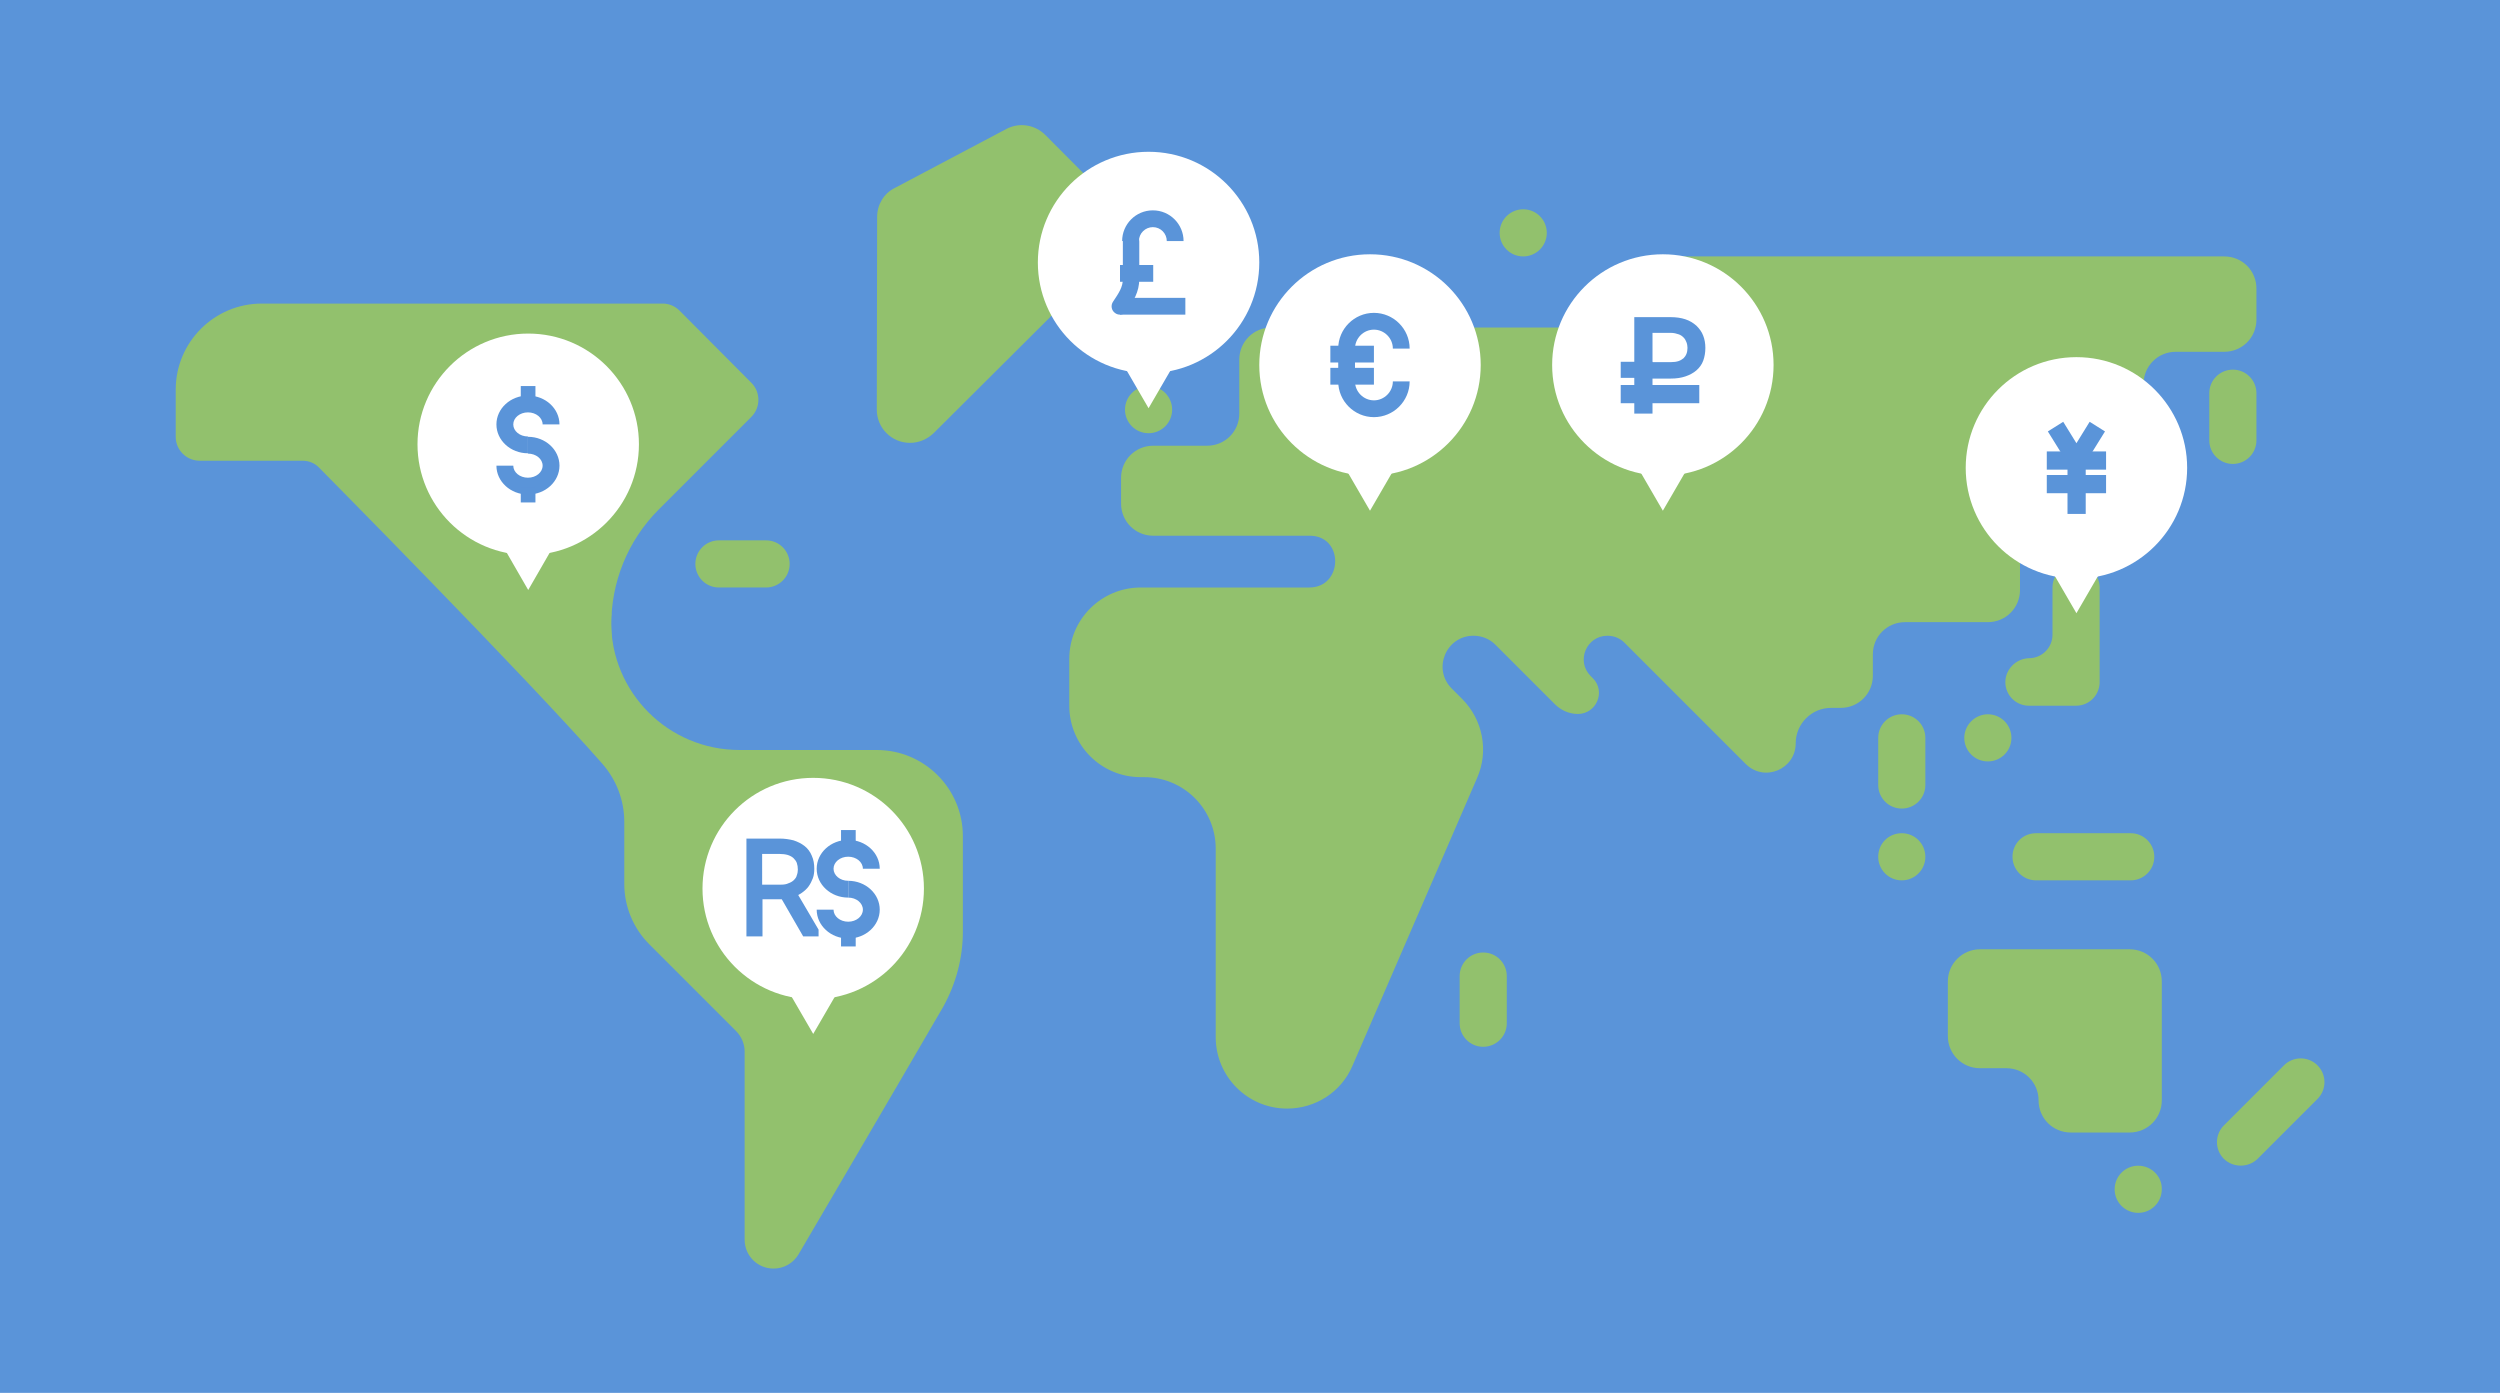 <?xml version="1.0" encoding="UTF-8"?>
<!-- Generator: Adobe Illustrator 19.0.1, SVG Export Plug-In . SVG Version: 6.00 Build 0)  -->
<svg version="1.1" id="Слой_1" xmlns="http://www.w3.org/2000/svg" xmlns:xlink="http://www.w3.org/1999/xlink" x="0px" y="0px" viewBox="0 0 700 390" style="enable-background:new 0 0 700 390;" xml:space="preserve">
<style type="text/css">
	.st0{fill:#5A94D9;}
	.st1{fill:#92C16D;}
	.st2{fill:#FFFFFF;}
</style>
<rect class="st0" width="700" height="390"/>
<g>
	<path class="st1" d="M269.6,260.9v-26.8c0-13.3-10.8-24.1-24.1-24.1h-57.2c-1.3-0.8-2.6-1.8-3.8-2.9l0,0   c-17.8-17.8-17.8-46.7,0-64.5l25.9-25.9c2.6-2.6,2.6-6.9,0-9.5L190.3,87c-1.3-1.3-3-2-4.7-2H73.3c-13.3,0-24.1,10.8-24.1,24.1v13.2   c0,3.7,3,6.7,6.7,6.7h28.8c1.8,0,3.5,0.7,4.7,2c0,0,58,58.6,79.3,82.9c3.9,4.5,6.1,10.2,6.1,16.2v17.4c0,6.3,2.5,12.4,7,16.9   l24.3,24.3c1.5,1.5,2.4,3.6,2.4,5.7v52.7c0,4.5,3.6,8.1,8.1,8.1h0c2.9,0,5.5-1.5,7-4c0,0,28.2-48.1,40.5-69.3   C267.7,275.4,269.6,268.2,269.6,260.9z"/>
	<path class="st1" d="M171.1,174.1c0-0.8,0-1.5,0.1-2.3l-0.1-0.1h-6.6l12.3,38.3l10,10l20.3-7.8V210   C187.1,210,171.1,193.9,171.1,174.1z"/>
	<circle class="st2" cx="147.9" cy="124.4" r="31"/>
	<circle class="st2" cx="227.7" cy="248.8" r="31"/>
	<path class="st1" d="M201.3,151.3h13.2c3.7,0,6.6,3,6.6,6.6v0c0,3.7-3,6.6-6.6,6.6h-13.2c-3.7,0-6.6-3-6.6-6.6v0   C194.7,154.3,197.6,151.3,201.3,151.3z"/>
	<path class="st1" d="M321.6,108.1L321.6,108.1c3.7,0,6.6,3,6.6,6.6v0c0,3.7-3,6.6-6.6,6.6h0c-3.7,0-6.6-3-6.6-6.6v0   C315,111.1,317.9,108.1,321.6,108.1z"/>
	<path class="st1" d="M426.5,58.6L426.5,58.6c3.7,0,6.6,3,6.6,6.6v0c0,3.7-3,6.6-6.6,6.6l0,0c-3.7,0-6.6-3-6.6-6.6v0   C419.9,61.5,422.9,58.6,426.5,58.6z"/>
	<path class="st1" d="M561.5,191L561.5,191c0,3.7,3,6.6,6.6,6.6h13.2c3.7,0,6.6-3,6.6-6.6v-26.5c0-3.7-3-6.6-6.6-6.6h0   c-3.7,0-6.6,3-6.6,6.6v13.2c0,3.7-3,6.6-6.6,6.6l0,0C564.5,184.4,561.5,187.4,561.5,191z"/>
	<path class="st1" d="M532.5,200L532.5,200c3.7,0,6.6,3,6.6,6.6v13.2c0,3.7-3,6.6-6.6,6.6l0,0c-3.7,0-6.6-3-6.6-6.6v-13.2   C525.9,203,528.8,200,532.5,200z"/>
	<path class="st1" d="M532.5,233.3L532.5,233.3c3.7,0,6.6,3,6.6,6.6v0c0,3.7-3,6.6-6.6,6.6l0,0c-3.7,0-6.6-3-6.6-6.6v0   C525.9,236.2,528.8,233.3,532.5,233.3z"/>
	<path class="st1" d="M570.1,233.3h26.5c3.7,0,6.6,3,6.6,6.6v0c0,3.7-3,6.6-6.6,6.6h-26.5c-3.7,0-6.6-3-6.6-6.6v0   C563.5,236.2,566.4,233.3,570.1,233.3z"/>
	<path class="st1" d="M415.3,266.7L415.3,266.7c3.7,0,6.6,3,6.6,6.6v13.2c0,3.7-3,6.6-6.6,6.6h0c-3.7,0-6.6-3-6.6-6.6v-13.2   C408.7,269.7,411.6,266.7,415.3,266.7z"/>
	<path class="st1" d="M625.2,103.5L625.2,103.5c3.7,0,6.6,3,6.6,6.6v13.2c0,3.7-3,6.6-6.6,6.6l0,0c-3.7,0-6.6-3-6.6-6.6v-13.2   C618.6,106.4,621.6,103.5,625.2,103.5z"/>
	<path class="st1" d="M598.7,326.4L598.7,326.4c-3.7,0-6.6,3-6.6,6.6v0c0,3.7,3,6.6,6.6,6.6l0,0c3.7,0,6.6-3,6.6-6.6v0   C605.4,329.4,602.4,326.4,598.7,326.4z"/>
	<path class="st1" d="M556.6,200L556.6,200c3.7,0,6.6,3,6.6,6.6v0c0,3.7-3,6.6-6.6,6.6l0,0c-3.7,0-6.6-3-6.6-6.6v0   C550,203,553,200,556.6,200z"/>
	<path class="st1" d="M545.4,274.8v15.3c0,5,4,9,9,9h7.4c5,0,9,4,9,9v0c0,5,4,9,9,9h16.5c5,0,9-4,9-9v-9v-23.8v-0.5c0-5-4-9-9-9   h-41.9C549.5,265.8,545.4,269.8,545.4,274.8z"/>
	<path class="st1" d="M245.6,60.7l-0.1,54c0,5.1,4.1,9.3,9.3,9.3h0c2.5,0,4.8-1,6.6-2.7l50.9-50.7c3.6-3.6,3.6-9.5,0-13.1   l-19.6-19.7c-2.9-2.9-7.3-3.6-10.9-1.7l-31.2,16.5C247.5,54.1,245.6,57.3,245.6,60.7z"/>
	<path class="st1" d="M622.8,71.8H468.6c-5,0-9,4-9,9v1.9c0,5-4,9-9,9H356c-5,0-9,4-9,9v15.1c0,5-4,9-9,9h-15.1c-5,0-9,4-9,9v7.2   c0,5,4,9,9,9h42c0.7,0,1.4,0,2.1,0c9.4,0.3,9,14.5-0.4,14.5h-47.2c-11,0-20,8.9-20,20v13.1c0,11,8.9,20,20,20h1c11,0,20,8.9,20,20   v52.8c0,11,8.9,20,20,20l0,0c8,0,15.2-4.7,18.3-12l34.9-80.6c3.3-7.5,1.6-16.3-4.2-22.1c0,0-1.2-1.2-2.9-2.9   c-5.5-5.5-1.6-14.8,6.1-14.8h0c2.3,0,4.5,0.9,6.1,2.5l16.7,16.7c1.7,1.7,4,2.7,6.4,2.7l0,0c5.2,0,7.9-6.3,4.2-10l-0.6-0.6   c-4.2-4.2-1.2-11.3,4.7-11.3h0c1.8,0,3.5,0.7,4.7,1.9l18.7,18.7c0,0,0,0,0.1,0.1l15.2,15.2c5.2,5.2,14,1.5,14-5.8v0   c0-5.4,4.4-9.9,9.9-9.9h2.7c5,0,9-4,9-9v-6c0-5,4-9,9-9h23.2c5,0,9-4,9-9v-19c0-5,4-9,9-9h16.6c5,0,9-4,9-9v-20.7c0-5,4-9,9-9h13.6   c5,0,9-4,9-9v-8.5C631.9,75.8,627.8,71.8,622.8,71.8z"/>
	<path class="st1" d="M622.7,324.5L622.7,324.5c-2.6-2.6-2.6-6.8,0-9.4l16.8-16.8c2.6-2.6,6.8-2.6,9.4,0v0c2.6,2.6,2.6,6.8,0,9.4   l-16.8,16.8C629.5,327,625.3,327,622.7,324.5z"/>
	<g>
		<g transform="matrix(0.874,0,0,0.888,-147.411,51.529)">
			<g>
				<path class="st0" d="M440.4,225c-5.6,0-10.1-4.1-10.1-9.1s4.5-9.1,10.1-9.1c5.6,0,10.1,4.1,10.1,9.1h-5.4c0-2.1-2.1-3.8-4.7-3.8      c-2.6,0-4.7,1.7-4.7,3.8s2.1,3.8,4.7,3.8V225z"/>
			</g>
			<g>
				<path class="st0" d="M440.4,237.9c-5.6,0-10.1-4.1-10.1-9.1h5.4c0,2.1,2.1,3.8,4.7,3.8c2.6,0,4.7-1.7,4.7-3.8s-2.1-3.8-4.7-3.8      v-5.3c5.6,0,10.1,4.1,10.1,9.1S446,237.9,440.4,237.9z"/>
			</g>
			<g>
				<rect x="438.1" y="235.6" class="st0" width="4.7" height="4.8"/>
			</g>
			<g>
				<rect x="438.1" y="203.7" class="st0" width="4.7" height="5.3"/>
			</g>
		</g>
		<g>
			<g>
				<path class="st0" d="M219.5,250.7h-7.3v10.4h-2.1v-25h8.1c1.3,0,2.5,0.2,3.5,0.5c1,0.3,1.9,0.8,2.7,1.4c0.7,0.6,1.3,1.4,1.7,2.3      c0.4,0.9,0.6,2,0.6,3.2c0,0.8-0.1,1.6-0.4,2.3c-0.3,0.7-0.6,1.4-1.1,2c-0.5,0.6-1,1.1-1.6,1.5c-0.6,0.4-1.3,0.8-2.1,1l6.3,10.6      v0.2h-2.3L219.5,250.7z M212.2,248.9h6.5c1,0,1.8-0.1,2.6-0.4c0.7-0.3,1.4-0.7,1.8-1.2c0.5-0.5,0.9-1.1,1.1-1.7      c0.2-0.7,0.4-1.3,0.4-2.1c0-0.9-0.1-1.6-0.4-2.3c-0.3-0.7-0.7-1.3-1.2-1.8c-0.5-0.5-1.2-0.9-2-1.1c-0.8-0.3-1.7-0.4-2.7-0.4h-6      V248.9z"/>
				<path class="st0" d="M229,262.2h-4.1l-6-10.4h-5.4v10.4h-4.5v-27.4h9.3c1.4,0,2.7,0.2,3.9,0.5c1.2,0.4,2.2,0.9,3.1,1.6      c0.9,0.7,1.6,1.7,2,2.7c0.5,1.1,0.7,2.3,0.7,3.6c0,1-0.1,1.9-0.4,2.7c-0.3,0.8-0.7,1.6-1.2,2.3c-0.5,0.7-1.2,1.3-1.9,1.8      c-0.3,0.2-0.7,0.4-1,0.6l5.7,9.7V262.2z M213.4,247.7h5.3c0.8,0,1.5-0.1,2.1-0.4c0.6-0.2,1.1-0.5,1.5-0.9      c0.4-0.4,0.7-0.8,0.8-1.3c0.2-0.5,0.3-1.1,0.3-1.6c0-0.7-0.1-1.3-0.3-1.9c-0.2-0.5-0.5-0.9-0.9-1.3c-0.4-0.4-1-0.7-1.6-0.9      c-0.7-0.2-1.5-0.3-2.4-0.3h-4.8V247.7z"/>
			</g>
		</g>
	</g>
	<g transform="matrix(0.874,0,0,0.888,-147.411,51.529)">
		<g>
			<path class="st0" d="M337.8,84.9c-5.6,0-10.1-4.1-10.1-9.1s4.5-9.1,10.1-9.1c5.6,0,10.1,4.1,10.1,9.1h-5.4c0-2.1-2.1-3.8-4.7-3.8     c-2.6,0-4.7,1.7-4.7,3.8s2.1,3.8,4.7,3.8V84.9z"/>
		</g>
		<g>
			<path class="st0" d="M337.8,97.9c-5.6,0-10.1-4.1-10.1-9.1h5.4c0,2.1,2.1,3.8,4.7,3.8c2.6,0,4.7-1.7,4.7-3.8s-2.1-3.8-4.7-3.8     v-5.3c5.6,0,10.1,4.1,10.1,9.1S343.4,97.9,337.8,97.9z"/>
		</g>
		<g>
			<rect x="335.5" y="95.6" class="st0" width="4.7" height="4.8"/>
		</g>
		<g>
			<rect x="335.5" y="63.7" class="st0" width="4.7" height="5.3"/>
		</g>
	</g>
	<polygon class="st2" points="156.2,150.8 147.9,165.2 139.6,150.8  "/>
	<polygon class="st2" points="236,275.2 227.7,289.5 219.4,275.2  "/>
	<circle class="st2" cx="321.6" cy="73.5" r="31"/>
	<polygon class="st2" points="329.9,100 321.6,114.3 313.3,100  "/>
	<circle class="st2" cx="383.6" cy="102.2" r="31"/>
	<polygon class="st2" points="391.9,128.7 383.6,143 375.3,128.7  "/>
	<circle class="st2" cx="581.4" cy="131" r="31"/>
	<polygon class="st2" points="589.7,157.4 581.4,171.7 573.1,157.4  "/>
	<g transform="translate(-26,-46)">
		<g>
			<path class="st0" d="M410.7,162.8c-5.5,0-10-4.5-10-10v-9.2c0-5.5,4.5-10,10-10c5.5,0,10,4.5,10,10H416c0-2.9-2.4-5.3-5.3-5.3     s-5.3,2.4-5.3,5.3v9.2c0,2.9,2.4,5.3,5.3,5.3s5.3-2.4,5.3-5.3h4.7C420.7,158.3,416.2,162.8,410.7,162.8z"/>
		</g>
		<g>
			<rect x="398.5" y="142.8" class="st0" width="12.2" height="4.7"/>
		</g>
		<g>
			<rect x="398.5" y="149" class="st0" width="12.2" height="4.7"/>
		</g>
	</g>
	<g transform="translate(-140,-95)">
		<g>
			<rect x="718.9" y="225.6" class="st0" width="5.1" height="13.3"/>
		</g>
		<g>
			<rect x="713.1" y="221.4" class="st0" width="16.6" height="5.1"/>
		</g>
		<g>
			<rect x="713.1" y="228" class="st0" width="16.6" height="5.1"/>
		</g>
		<g>
			<polygon class="st0" points="721.4,228.7 713.4,215.8 717.7,213.1 721.4,219.1 725.1,213.1 729.4,215.8    "/>
		</g>
	</g>
	<g>
		<circle class="st2" cx="465.6" cy="102.2" r="31"/>
		<polygon class="st2" points="473.9,128.7 465.6,143 457.3,128.7   "/>
		<g>
			<g>
				<g>
					<path class="st0" d="M461.8,105v9.9h-3.3V89.6h9.3c1.4,0,2.7,0.2,3.8,0.6c1.1,0.4,2,0.9,2.8,1.6c0.7,0.7,1.3,1.5,1.7,2.4       c0.4,0.9,0.6,2,0.6,3.1c0,1.2-0.2,2.3-0.6,3.3c-0.4,1-1,1.8-1.7,2.4c-0.7,0.6-1.7,1.1-2.8,1.5c-1.1,0.3-2.4,0.5-3.8,0.5H461.8z        M461.8,102.3h6c1,0,1.8-0.1,2.5-0.4c0.7-0.2,1.3-0.6,1.7-1c0.4-0.4,0.8-0.9,1-1.5c0.2-0.6,0.3-1.3,0.3-2       c0-0.6-0.1-1.3-0.3-1.9c-0.2-0.6-0.5-1.1-1-1.6c-0.4-0.5-1-0.8-1.7-1.1c-0.7-0.3-1.5-0.4-2.5-0.4h-6V102.3z"/>
					<path class="st0" d="M462.7,115.8h-5.1v-27h10.2c1.5,0,2.9,0.2,4.1,0.6c1.2,0.4,2.2,1,3.1,1.8c0.8,0.8,1.5,1.7,1.9,2.8       c0.4,1,0.6,2.2,0.6,3.4c0,1.3-0.2,2.5-0.6,3.6c-0.4,1.1-1.1,2-1.9,2.7c-0.8,0.7-1.9,1.3-3.1,1.7c-1.2,0.4-2.5,0.6-4.1,0.6h-5.1       V115.8z M459.3,114h1.6v-9.9h6.9c1.3,0,2.5-0.2,3.5-0.5c1-0.3,1.8-0.7,2.4-1.3c0.6-0.6,1.1-1.3,1.5-2.1       c0.3-0.8,0.5-1.8,0.5-2.9c0-1-0.2-1.9-0.5-2.8c-0.3-0.8-0.8-1.5-1.5-2.1c-0.7-0.6-1.5-1.1-2.5-1.4c-1-0.3-2.2-0.5-3.5-0.5h-8.4       V114z M467.8,103.1h-6.9V91.5h6.9c1.1,0,2,0.2,2.8,0.5c0.8,0.3,1.5,0.8,2,1.3c0.5,0.6,0.9,1.2,1.2,1.9c0.2,0.7,0.4,1.4,0.4,2.2       c0,0.8-0.1,1.6-0.4,2.3c-0.3,0.7-0.7,1.4-1.2,1.9c-0.5,0.5-1.2,0.9-2,1.2C469.8,103,468.8,103.1,467.8,103.1z M462.7,101.4h5.1       c0.9,0,1.6-0.1,2.2-0.3c0.6-0.2,1-0.5,1.4-0.8c0.3-0.3,0.6-0.7,0.8-1.2c0.2-0.5,0.3-1.1,0.3-1.7c0-0.5-0.1-1.1-0.3-1.6       c-0.2-0.5-0.4-0.9-0.8-1.3c-0.4-0.4-0.8-0.7-1.4-0.9c-0.6-0.2-1.3-0.4-2.2-0.4h-5.1V101.4z"/>
				</g>
			</g>
			<g>
				<rect x="454.7" y="102.3" class="st0" width="7.1" height="2.7"/>
				<path class="st0" d="M462.7,105.8h-8.9v-4.5h8.9V105.8z M455.5,104.1h5.3v-0.9h-5.3V104.1z"/>
			</g>
			<g>
				<rect x="454.7" y="108.7" class="st0" width="20.2" height="3.4"/>
				<path class="st0" d="M475.8,112.9h-22v-5.1h22V112.9z M455.5,111.1H474v-1.6h-18.5V111.1z"/>
			</g>
		</g>
	</g>
	<g>
		<g>
			<path class="st0" d="M331.4,67.5h-4.7c0-2.1-1.7-3.9-3.9-3.9c-2.1,0-3.9,1.7-3.9,3.9h-4.7c0-4.7,3.8-8.6,8.6-8.6     S331.4,62.8,331.4,67.5z"/>
		</g>
		<g>
			<rect x="313.6" y="74.2" class="st0" width="9.3" height="4.7"/>
		</g>
		<g>
			<path class="st0" d="M313.6,88.1c-0.4,0-0.9-0.1-1.3-0.4c-1.1-0.7-1.4-2.2-0.6-3.3c1.6-2.4,2.7-4,2.7-6.3V67.6     c0-1.3,1.1-2.3,2.3-2.3c1.3,0,2.3,1.1,2.3,2.3v10.5c0,3.7-1.7,6.3-3.5,8.9C315.1,87.7,314.4,88.1,313.6,88.1z"/>
		</g>
		<g>
			<rect x="313.6" y="83.4" class="st0" width="18.3" height="4.7"/>
		</g>
	</g>
</g>
</svg>